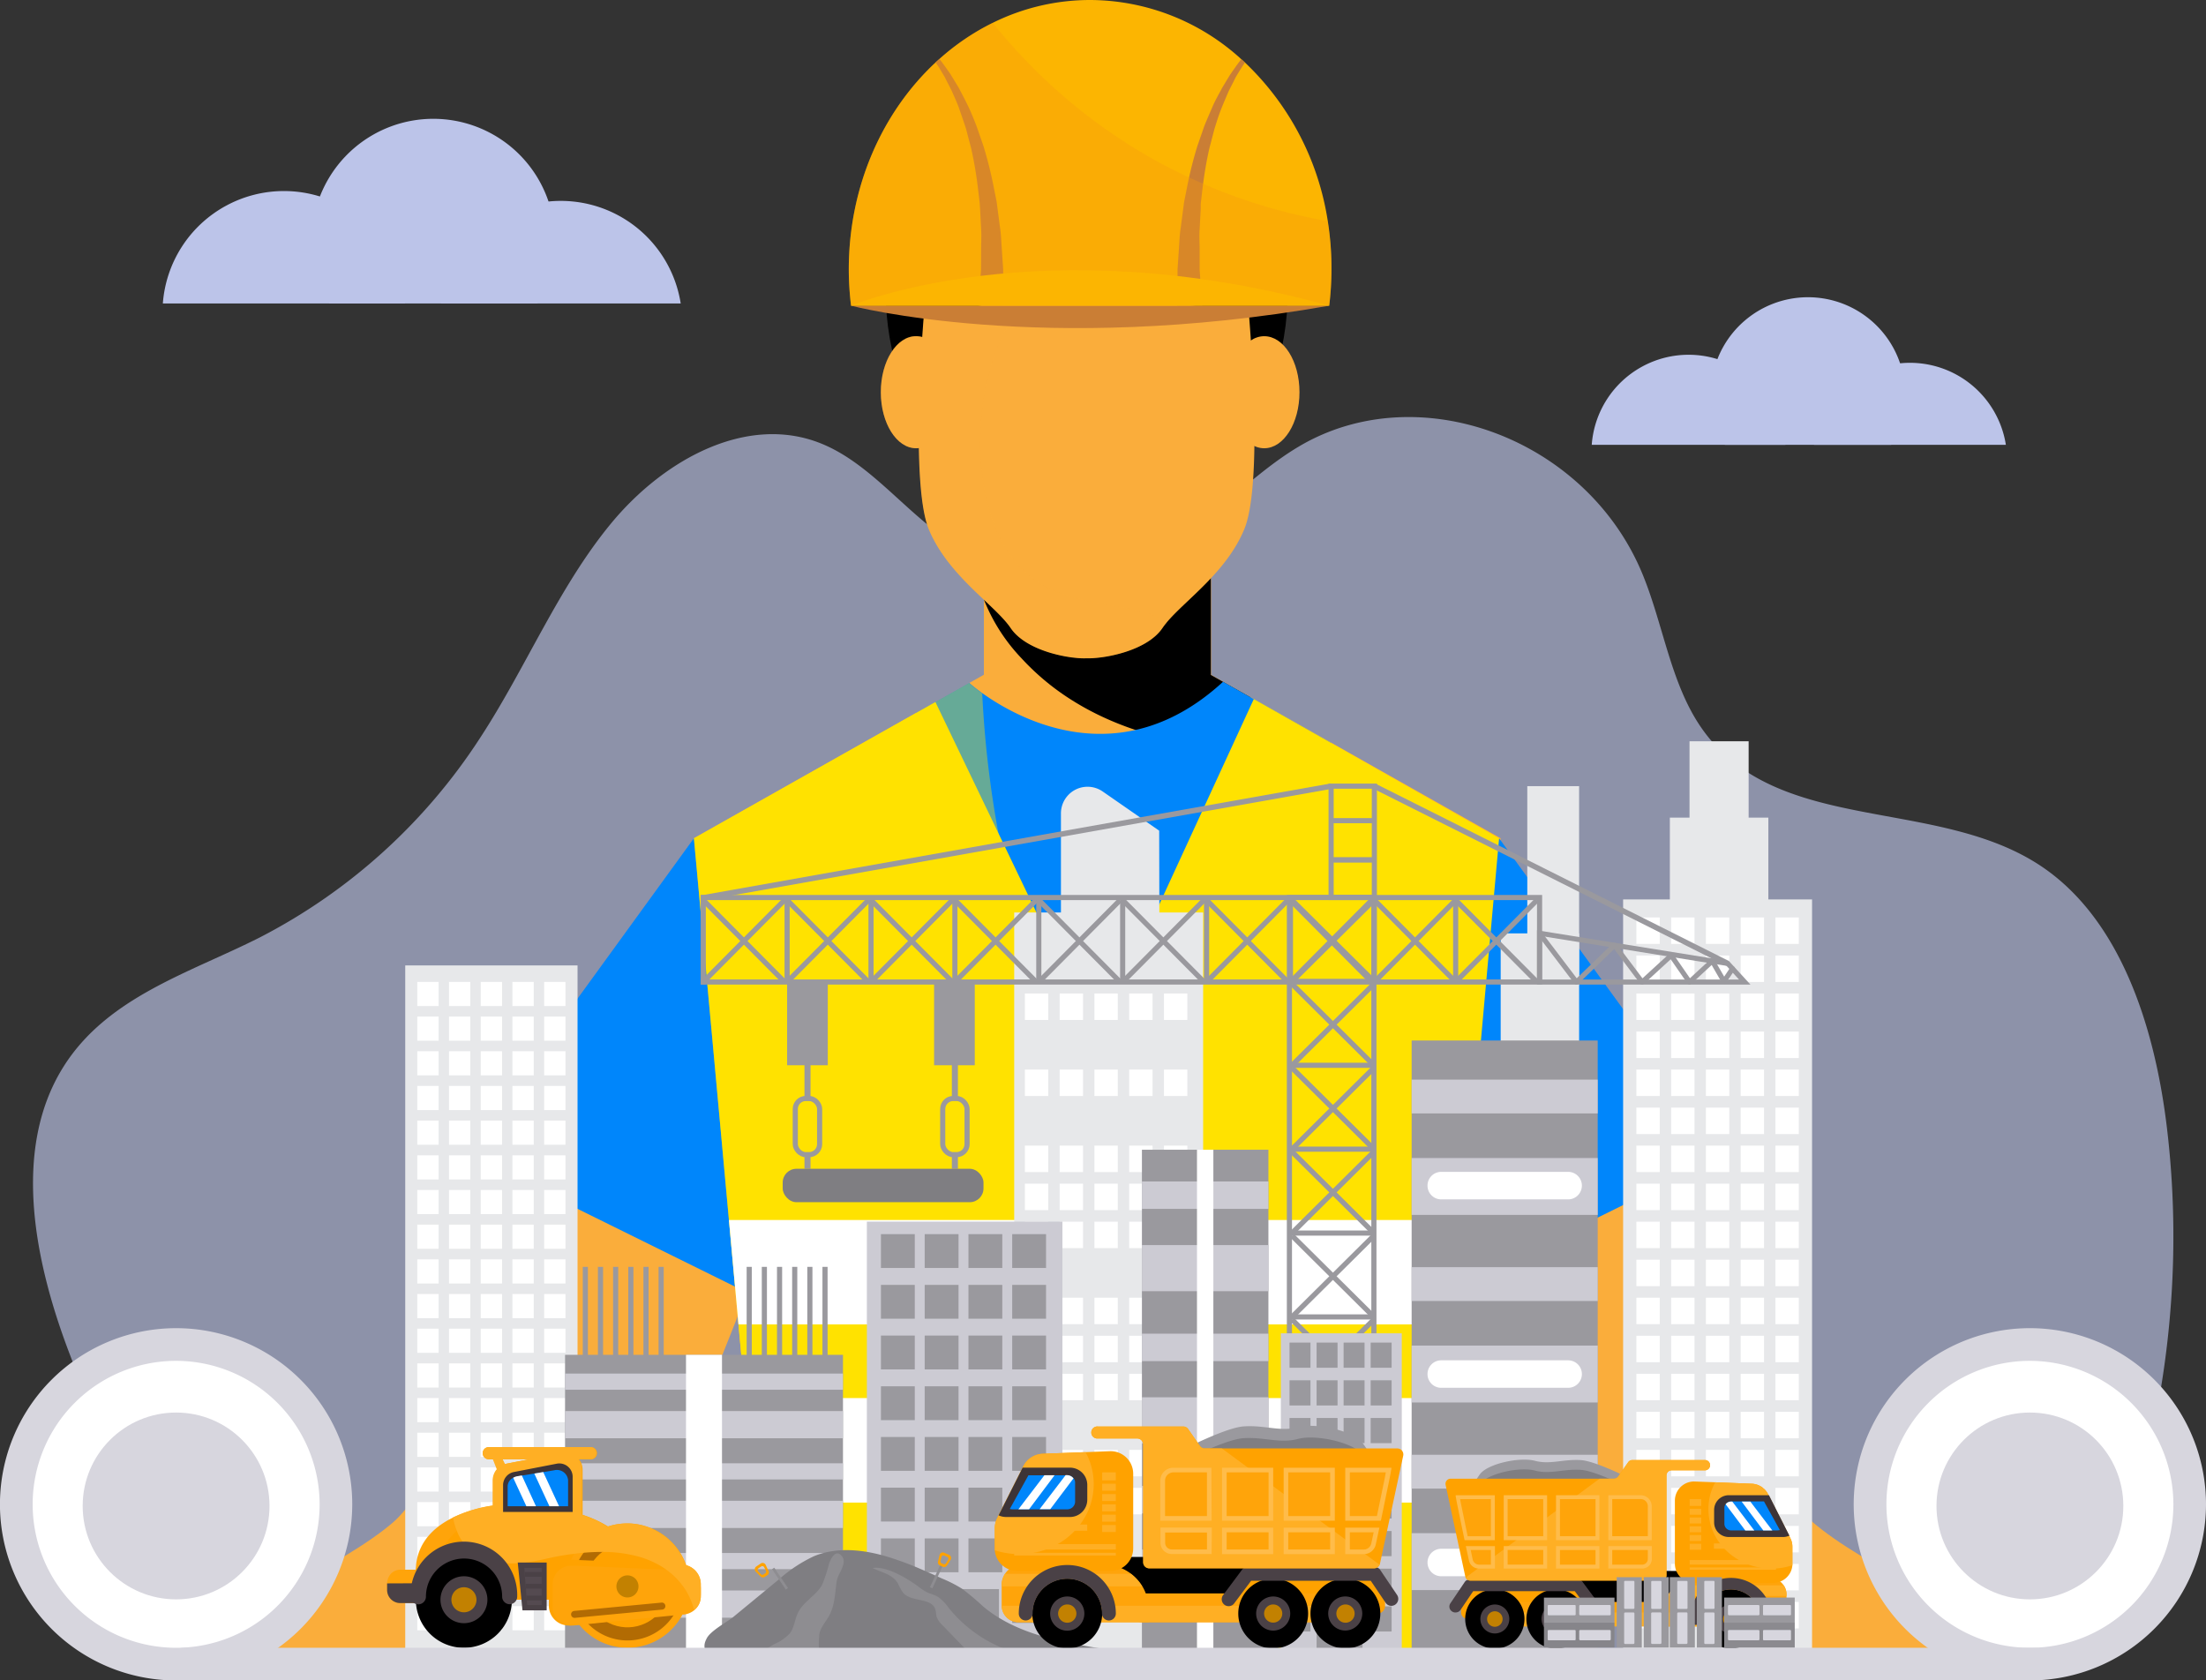 <svg xmlns="http://www.w3.org/2000/svg" viewBox="0 0 429.56 327.23"><rect x="0" y="0" width="429.56" height="327.23" fill="#333333" stroke="none"/><defs><style>.cls-1{isolation:isolate;}.cls-2{fill:#c0c8ec;opacity:0.64;}.cls-3,.cls-8{fill:#faad3b;}.cls-4{fill:#0086fb;}.cls-5{fill:#ffe200;}.cls-11,.cls-6,.cls-8{mix-blend-mode:multiply;}.cls-6{opacity:0.4;}.cls-7{fill:#fff;}.cls-8{opacity:0.28;}.cls-9{fill:#fcb501;}.cls-10{fill:#ca7e35;}.cls-11{fill:#f79c0d;opacity:0.33;}.cls-12{fill:#e7e8ea;}.cls-13{fill:#bcc4e9;}.cls-14,.cls-17,.cls-19,.cls-20{fill:none;stroke:#9a999e;}.cls-14,.cls-17,.cls-19{stroke-miterlimit:10;}.cls-14{stroke-width:1.06px;}.cls-15{fill:#9a999e;}.cls-16{fill:#cccbd3;}.cls-18{fill:#7f7e82;}.cls-19,.cls-20{stroke-width:0.98px;}.cls-20{stroke-linecap:round;stroke-linejoin:round;}.cls-21{fill:#8e8d91;}.cls-22{fill:#ffa200;}.cls-23{fill:#ffa40a;}.cls-24{fill:#ffaf24;mix-blend-mode:soft-light;}.cls-25{fill:#4a4146;}.cls-26{fill:#c28101;}.cls-27{fill:#3d3437;}.cls-28{fill:#ffbc4a;}.cls-29{fill:#86858a;}.cls-30{fill:#d7d6de;}.cls-31{fill:#8b8a8f;}.cls-32{fill:#b26b03;}.cls-33{fill:#544a50;}</style></defs><g class="cls-1"><g id="OBJECTS"><path class="cls-2" d="M80.91,409.73A256.83,256.83,0,0,1,49,350.61C42,332.52,37.42,310.44,47.5,294.24c8.55-13.74,24.61-18.37,38.35-25.33a112.46,112.46,0,0,0,42.84-38.81c8.94-13.65,15.27-29.39,25.56-41.84s26.46-21.3,40.82-15.53c9.26,3.72,15.88,12.67,24.23,18.44a40.29,40.29,0,0,0,41.53,2.47c9.91-5.29,17.64-14.57,27.33-20.32,23.22-13.76,55.95-1.63,66.87,24.8,4.13,10,5.52,21.57,11.66,30.24,14.73,20.83,45.78,13,66.19,26.83,15.1,10.24,21.77,30.67,24.19,50,4.49,35.92-2.25,73.42-18.84,104.75-8.93.18-17.86.41-26.79.41Z" transform="translate(-35.22 -86.38)"/><polygon class="cls-3" points="292.22 163.24 277.74 321 213.66 317.64 149.59 321 135.12 163.24 191.59 131.39 197.22 128.21 198.93 128.21 213.16 128.19 214.18 128.19 230.12 128.21 235.82 131.43 243.56 135.79 292.22 163.24"/><rect class="cls-3" x="191.59" y="91.9" width="44.23" height="44.23"/><path d="M279.5,232.34c-16.39-.45-27.9-4.7-35.88-9.82a47.87,47.87,0,0,1-9.47-7.93,35.31,35.31,0,0,1-7.34-11.45l27.72-14.76H271v29.43l7.73,4.36Z" transform="translate(-35.22 -86.38)"/><path class="cls-4" d="M294.49,231.11l-16.87,54.64-27.45,33.37-1.25,1.52L226.8,306.75l-20.07-47.09,6.87-34.44,3.77-2.13,6.59-3.72a31.53,31.53,0,0,0,2.55,2c6.93,4.95,26.94,16.12,46.87-2.23l6,3.39Z" transform="translate(-35.22 -86.38)"/><path class="cls-3" d="M181.16,336.94s-16,40.35-19.82,49.7-18.16,20.75-18.16,20.75H66.75c11.72-5.24,35.67-16.43,45.07-24.61,12.65-11,31.36-68.79,31.36-68.79Z" transform="translate(-35.22 -86.38)"/><path class="cls-3" d="M433.25,407.39c-11.72-5.22-35.67-16.43-45.07-24.61-12.65-11-31.36-68.79-31.36-68.79l-38,22.95s16,40.35,19.82,49.7,18.16,20.75,18.16,20.75Z" transform="translate(-35.22 -86.38)"/><polygon class="cls-4" points="135.12 163.24 90.59 224.6 143.13 250.55 153.93 176.61 135.12 163.24"/><polygon class="cls-4" points="291.91 163.24 336.44 224.6 283.9 250.55 273.1 176.61 291.91 163.24"/><polygon class="cls-5" points="291.91 163.24 285.23 237.57 283.4 257.91 282.11 272.25 280.29 292.59 278.73 309.99 277.74 321 149.59 321 146.98 292.59 145.12 272.25 143.8 257.91 141.94 237.57 135.12 163.24 182.15 136.7 182.15 136.71 194.47 162.37 213.66 202.36 244.14 136.14 244.14 136.13 291.91 163.24"/><g class="cls-6"><path class="cls-5" d="M314,396.37l-1,11H184.81L182.2,379l-1.86-20.34L179,344.29,177.16,324l-6.82-74.33,47-26.54h0l6.59-3.72a31.53,31.53,0,0,0,2.55,2,204.59,204.59,0,0,0,3.18,27.39c3.31,19.26,9.59,45.09,20.48,70.37C263.51,350.07,283.75,380.18,314,396.37Z" transform="translate(-35.22 -86.38)"/></g><polygon class="cls-7" points="285.24 237.57 283.4 257.91 143.8 257.91 141.94 237.57 285.24 237.57"/><polygon class="cls-7" points="282.11 272.25 280.29 292.6 146.98 292.6 145.12 272.25 282.11 272.25"/><ellipse cx="211.61" cy="56.3" rx="39.17" ry="46.94"/><ellipse class="cls-3" cx="178.38" cy="76.38" rx="6.86" ry="10.91"/><path class="cls-3" d="M279.48,173.24c-.09,6.72-.61,13-2,16.27-3.49,8.38-11.56,13.81-15.15,18.18a10.58,10.58,0,0,0-.76,1c-3.09,4.55-11.58,6-14.78,5.88-3.2.16-11.69-1.33-14.77-5.88s-12.15-10.15-15.92-19.18-1-41.51-1-41.51l22.11-4.2,9.56-1.82,31.68,6s.15,1.78.34,4.62C279.17,157.55,279.59,165.67,279.48,173.24Z" transform="translate(-35.22 -86.38)"/><ellipse class="cls-3" cx="246.18" cy="76.38" rx="6.86" ry="10.91"/><path class="cls-8" d="M236,198.82c-15.53-12.4-11-48.55,1.28-55L215.16,148s-.13,1.54-.3,4a4.47,4.47,0,0,0-1.26-.19c-3.79,0-6.87,4.89-6.87,10.91s3.08,10.92,6.87,10.92a3.81,3.81,0,0,0,.59-.05c.11,6.58.62,12.69,1.95,15.88,3.77,9,12.83,14.63,15.92,19.18s11.57,6,14.77,5.88c3.2.16,11.69-1.33,14.78-5.88a10.58,10.58,0,0,1,.76-1C257.93,203.72,243.68,205,236,198.82Z" transform="translate(-35.22 -86.38)"/><path class="cls-9" d="M294.49,138.84a58.86,58.86,0,0,1-.44,7.07H200.94a58.86,58.86,0,0,1-.44-7.07c0-16.18,6.56-30.65,16.87-40.27l.75-.68a46.26,46.26,0,0,1,10.42-7.07,42.67,42.67,0,0,1,19-4.44,43.81,43.81,0,0,1,29.37,11.51c.26.22.51.45.75.68a53.84,53.84,0,0,1,16.11,30.86A58.2,58.2,0,0,1,294.49,138.84Z" transform="translate(-35.22 -86.38)"/><path class="cls-10" d="M277.62,98.58c-.45.67-.88,1.35-1.28,2l-.51.85-.44.9-.9,1.76c-.52,1.22-1.05,2.43-1.53,3.66s-.87,2.49-1.26,3.75l-1,3.81a76.58,76.58,0,0,0-1.32,7.78l-.23,2-.12,1,0,1-.21,3.93c-.11,1.31,0,2.63,0,3.94l0,3.94c.16,2.35.32,4.7.51,7h-4.82c0-2.34,0-4.69,0-7l.27-4.08c.1-1.35.13-2.71.35-4.06l.53-4.05.13-1,.2-1,.4-2a77.16,77.16,0,0,1,2-7.93l1.34-3.86c.5-1.27,1.07-2.52,1.6-3.77s1.23-2.44,1.86-3.64l1.06-1.76.53-.87.59-.84c.5-.72,1-1.43,1.56-2.12C277.13,98.12,277.38,98.34,277.62,98.58Z" transform="translate(-35.22 -86.38)"/><path class="cls-10" d="M226.27,134.93c0-1.31.08-2.63,0-3.94l-.21-3.93-.06-1-.11-1-.24-2a76.58,76.58,0,0,0-1.32-7.78l-1-3.81c-.4-1.26-.85-2.5-1.27-3.75s-1-2.44-1.52-3.66l-.9-1.76-.45-.9-.51-.85c-.4-.7-.82-1.38-1.28-2l.75-.69c.55.69,1.06,1.4,1.56,2.12l.59.84.53.87,1.07,1.76c.63,1.2,1.27,2.41,1.86,3.64s1.09,2.5,1.59,3.77l1.34,3.86a77.21,77.21,0,0,1,2,7.93l.4,2,.2,1,.13,1,.53,4.05c.21,1.35.24,2.71.34,4.06l.27,4.08c0,2.34,0,4.69,0,7h-4.83c.19-2.34.35-4.69.52-7Z" transform="translate(-35.22 -86.38)"/><path class="cls-10" d="M200.94,145.91s37.31,9.81,93.11,0Z" transform="translate(-35.22 -86.38)"/><path class="cls-11" d="M294.49,138.84a58.86,58.86,0,0,1-.44,7.07H200.94a58.86,58.86,0,0,1-.44-7.07c0-16.18,6.56-30.65,16.87-40.27l.75-.68a46.26,46.26,0,0,1,10.42-7.07,107.53,107.53,0,0,0,29.76,25.71,107.83,107.83,0,0,0,35.43,12.9A58.2,58.2,0,0,1,294.49,138.84Z" transform="translate(-35.22 -86.38)"/><path class="cls-9" d="M294.05,145.91H200.94S237.81,130.36,294.05,145.91Z" transform="translate(-35.22 -86.38)"/><rect class="cls-12" x="316.06" y="175.15" width="36.79" height="146.08"/><rect class="cls-12" x="325.16" y="159.22" width="19.18" height="29.43"/><rect class="cls-12" x="328.99" y="144.35" width="11.51" height="23.11"/><rect class="cls-7" x="318.64" y="178.66" width="4.55" height="5.15"/><rect class="cls-7" x="325.41" y="178.66" width="4.55" height="5.15"/><rect class="cls-7" x="332.18" y="178.66" width="4.55" height="5.15"/><rect class="cls-7" x="338.95" y="178.66" width="4.55" height="5.15"/><rect class="cls-7" x="345.72" y="178.66" width="4.55" height="5.15"/><rect class="cls-7" x="318.64" y="186.07" width="4.55" height="5.15"/><rect class="cls-7" x="325.41" y="186.07" width="4.55" height="5.15"/><rect class="cls-7" x="332.18" y="186.07" width="4.55" height="5.15"/><rect class="cls-7" x="338.95" y="186.07" width="4.55" height="5.15"/><rect class="cls-7" x="345.72" y="186.07" width="4.55" height="5.15"/><rect class="cls-7" x="318.64" y="193.47" width="4.55" height="5.15"/><rect class="cls-7" x="325.41" y="193.47" width="4.55" height="5.15"/><rect class="cls-7" x="332.18" y="193.47" width="4.55" height="5.15"/><rect class="cls-7" x="338.95" y="193.47" width="4.55" height="5.15"/><rect class="cls-7" x="345.72" y="193.47" width="4.55" height="5.15"/><rect class="cls-7" x="318.64" y="200.88" width="4.55" height="5.15"/><rect class="cls-7" x="325.41" y="200.88" width="4.55" height="5.15"/><rect class="cls-7" x="332.18" y="200.88" width="4.55" height="5.15"/><rect class="cls-7" x="338.95" y="200.88" width="4.55" height="5.15"/><rect class="cls-7" x="345.72" y="200.88" width="4.55" height="5.15"/><rect class="cls-7" x="318.64" y="208.28" width="4.55" height="5.15"/><rect class="cls-7" x="325.41" y="208.28" width="4.55" height="5.15"/><rect class="cls-7" x="332.18" y="208.28" width="4.55" height="5.15"/><rect class="cls-7" x="338.95" y="208.28" width="4.55" height="5.15"/><rect class="cls-7" x="345.72" y="208.28" width="4.55" height="5.15"/><rect class="cls-7" x="318.64" y="215.69" width="4.55" height="5.15"/><rect class="cls-7" x="325.41" y="215.69" width="4.55" height="5.15"/><rect class="cls-7" x="332.18" y="215.69" width="4.55" height="5.15"/><rect class="cls-7" x="338.95" y="215.69" width="4.55" height="5.15"/><rect class="cls-7" x="345.72" y="215.69" width="4.55" height="5.15"/><rect class="cls-7" x="318.64" y="223.09" width="4.55" height="5.15"/><rect class="cls-7" x="325.41" y="223.09" width="4.55" height="5.15"/><rect class="cls-7" x="332.18" y="223.09" width="4.55" height="5.15"/><rect class="cls-7" x="338.95" y="223.09" width="4.55" height="5.15"/><rect class="cls-7" x="345.72" y="223.09" width="4.55" height="5.15"/><rect class="cls-7" x="318.64" y="230.5" width="4.55" height="5.15"/><rect class="cls-7" x="325.41" y="230.5" width="4.55" height="5.15"/><rect class="cls-7" x="332.18" y="230.5" width="4.55" height="5.15"/><rect class="cls-7" x="338.95" y="230.5" width="4.55" height="5.15"/><rect class="cls-7" x="345.72" y="230.5" width="4.55" height="5.15"/><rect class="cls-7" x="318.64" y="237.9" width="4.55" height="5.15"/><rect class="cls-7" x="325.41" y="237.9" width="4.55" height="5.15"/><rect class="cls-7" x="332.18" y="237.9" width="4.55" height="5.15"/><rect class="cls-7" x="338.95" y="237.9" width="4.55" height="5.15"/><rect class="cls-7" x="345.72" y="237.9" width="4.55" height="5.15"/><rect class="cls-7" x="318.64" y="245.31" width="4.55" height="5.15"/><rect class="cls-7" x="325.41" y="245.31" width="4.55" height="5.15"/><rect class="cls-7" x="332.18" y="245.31" width="4.55" height="5.15"/><rect class="cls-7" x="338.95" y="245.31" width="4.55" height="5.15"/><rect class="cls-7" x="345.72" y="245.31" width="4.55" height="5.15"/><rect class="cls-7" x="318.64" y="252.71" width="4.55" height="5.15"/><rect class="cls-7" x="325.41" y="252.71" width="4.55" height="5.15"/><rect class="cls-7" x="332.18" y="252.71" width="4.55" height="5.15"/><rect class="cls-7" x="338.95" y="252.71" width="4.55" height="5.15"/><rect class="cls-7" x="345.72" y="252.71" width="4.55" height="5.15"/><rect class="cls-7" x="318.64" y="260.12" width="4.55" height="5.15"/><rect class="cls-7" x="325.41" y="260.12" width="4.55" height="5.15"/><rect class="cls-7" x="332.18" y="260.12" width="4.55" height="5.15"/><rect class="cls-7" x="338.95" y="260.12" width="4.55" height="5.15"/><rect class="cls-7" x="345.72" y="260.12" width="4.55" height="5.15"/><rect class="cls-7" x="318.64" y="267.52" width="4.55" height="5.15"/><rect class="cls-7" x="325.41" y="267.52" width="4.55" height="5.15"/><rect class="cls-7" x="332.18" y="267.52" width="4.55" height="5.15"/><rect class="cls-7" x="338.95" y="267.52" width="4.55" height="5.15"/><rect class="cls-7" x="345.72" y="267.52" width="4.55" height="5.15"/><rect class="cls-7" x="318.64" y="274.93" width="4.55" height="5.15"/><rect class="cls-7" x="325.41" y="274.93" width="4.55" height="5.15"/><rect class="cls-7" x="332.18" y="274.93" width="4.55" height="5.15"/><rect class="cls-7" x="338.95" y="274.93" width="4.55" height="5.15"/><rect class="cls-7" x="345.72" y="274.93" width="4.55" height="5.15"/><rect class="cls-7" x="318.64" y="282.34" width="4.55" height="5.15"/><rect class="cls-7" x="325.41" y="282.34" width="4.55" height="5.15"/><rect class="cls-7" x="332.18" y="282.34" width="4.55" height="5.15"/><rect class="cls-7" x="338.95" y="282.34" width="4.55" height="5.15"/><rect class="cls-7" x="345.72" y="282.34" width="4.55" height="5.15"/><rect class="cls-7" x="318.64" y="289.74" width="4.55" height="5.15"/><rect class="cls-7" x="325.41" y="289.74" width="4.55" height="5.15"/><rect class="cls-7" x="332.18" y="289.74" width="4.55" height="5.15"/><rect class="cls-7" x="338.95" y="289.74" width="4.55" height="5.15"/><rect class="cls-7" x="345.72" y="289.74" width="4.55" height="5.15"/><rect class="cls-7" x="318.64" y="297.15" width="4.55" height="5.15"/><rect class="cls-7" x="325.41" y="297.15" width="4.55" height="5.15"/><rect class="cls-7" x="332.18" y="297.15" width="4.55" height="5.15"/><rect class="cls-7" x="338.95" y="297.15" width="4.55" height="5.15"/><rect class="cls-7" x="345.72" y="297.15" width="4.55" height="5.15"/><rect class="cls-7" x="318.64" y="304.55" width="4.55" height="5.15"/><rect class="cls-7" x="325.41" y="304.55" width="4.55" height="5.15"/><rect class="cls-7" x="332.18" y="304.55" width="4.55" height="5.15"/><rect class="cls-7" x="338.95" y="304.55" width="4.55" height="5.15"/><rect class="cls-7" x="345.72" y="304.55" width="4.55" height="5.15"/><rect class="cls-7" x="318.64" y="311.96" width="4.55" height="5.15"/><rect class="cls-7" x="325.41" y="311.96" width="4.55" height="5.15"/><rect class="cls-7" x="332.18" y="311.96" width="4.55" height="5.15"/><rect class="cls-7" x="338.95" y="311.96" width="4.55" height="5.15"/><rect class="cls-7" x="345.72" y="311.96" width="4.55" height="5.15"/><rect class="cls-12" x="78.91" y="188" width="33.55" height="133.22"/><rect class="cls-7" x="81.26" y="191.21" width="4.15" height="4.7"/><rect class="cls-7" x="87.43" y="191.21" width="4.15" height="4.7"/><rect class="cls-7" x="93.61" y="191.21" width="4.15" height="4.7"/><rect class="cls-7" x="99.78" y="191.21" width="4.15" height="4.7"/><rect class="cls-7" x="105.96" y="191.21" width="4.15" height="4.7"/><rect class="cls-7" x="81.26" y="197.96" width="4.15" height="4.7"/><rect class="cls-7" x="87.43" y="197.96" width="4.15" height="4.7"/><rect class="cls-7" x="93.61" y="197.96" width="4.15" height="4.7"/><rect class="cls-7" x="99.78" y="197.96" width="4.15" height="4.7"/><rect class="cls-7" x="105.96" y="197.96" width="4.15" height="4.7"/><rect class="cls-7" x="81.26" y="204.71" width="4.15" height="4.7"/><rect class="cls-7" x="87.43" y="204.71" width="4.15" height="4.7"/><rect class="cls-7" x="93.61" y="204.71" width="4.15" height="4.7"/><rect class="cls-7" x="99.78" y="204.71" width="4.15" height="4.7"/><rect class="cls-7" x="105.96" y="204.71" width="4.15" height="4.7"/><rect class="cls-7" x="81.26" y="211.47" width="4.15" height="4.7"/><rect class="cls-7" x="87.43" y="211.47" width="4.15" height="4.7"/><rect class="cls-7" x="93.61" y="211.47" width="4.15" height="4.7"/><rect class="cls-7" x="99.78" y="211.47" width="4.15" height="4.7"/><rect class="cls-7" x="105.96" y="211.47" width="4.15" height="4.7"/><rect class="cls-7" x="81.26" y="218.22" width="4.15" height="4.7"/><rect class="cls-7" x="87.43" y="218.22" width="4.15" height="4.7"/><rect class="cls-7" x="93.61" y="218.22" width="4.15" height="4.7"/><rect class="cls-7" x="99.78" y="218.22" width="4.15" height="4.7"/><rect class="cls-7" x="105.96" y="218.22" width="4.15" height="4.7"/><rect class="cls-7" x="81.26" y="224.98" width="4.15" height="4.7"/><rect class="cls-7" x="87.43" y="224.98" width="4.15" height="4.7"/><rect class="cls-7" x="93.61" y="224.98" width="4.15" height="4.7"/><rect class="cls-7" x="99.78" y="224.98" width="4.15" height="4.7"/><rect class="cls-7" x="105.96" y="224.98" width="4.15" height="4.7"/><rect class="cls-7" x="81.26" y="231.73" width="4.15" height="4.7"/><rect class="cls-7" x="87.43" y="231.73" width="4.15" height="4.7"/><rect class="cls-7" x="93.61" y="231.73" width="4.15" height="4.7"/><rect class="cls-7" x="99.78" y="231.73" width="4.15" height="4.7"/><rect class="cls-7" x="105.96" y="231.73" width="4.15" height="4.7"/><rect class="cls-7" x="81.26" y="238.48" width="4.15" height="4.7"/><rect class="cls-7" x="87.43" y="238.48" width="4.15" height="4.7"/><rect class="cls-7" x="93.61" y="238.48" width="4.15" height="4.7"/><rect class="cls-7" x="99.78" y="238.48" width="4.15" height="4.7"/><rect class="cls-7" x="105.96" y="238.48" width="4.15" height="4.7"/><rect class="cls-7" x="81.26" y="245.24" width="4.15" height="4.7"/><rect class="cls-7" x="87.43" y="245.24" width="4.15" height="4.7"/><rect class="cls-7" x="93.61" y="245.24" width="4.15" height="4.7"/><rect class="cls-7" x="99.78" y="245.24" width="4.15" height="4.7"/><rect class="cls-7" x="105.96" y="245.24" width="4.15" height="4.7"/><rect class="cls-7" x="81.26" y="251.99" width="4.15" height="4.7"/><rect class="cls-7" x="87.43" y="251.99" width="4.15" height="4.7"/><rect class="cls-7" x="93.61" y="251.99" width="4.15" height="4.7"/><rect class="cls-7" x="99.78" y="251.99" width="4.15" height="4.7"/><rect class="cls-7" x="105.96" y="251.99" width="4.15" height="4.7"/><rect class="cls-7" x="81.26" y="258.74" width="4.15" height="4.7"/><rect class="cls-7" x="87.43" y="258.74" width="4.15" height="4.7"/><rect class="cls-7" x="93.61" y="258.74" width="4.15" height="4.7"/><rect class="cls-7" x="99.78" y="258.74" width="4.15" height="4.7"/><rect class="cls-7" x="105.96" y="258.74" width="4.15" height="4.7"/><rect class="cls-7" x="81.26" y="265.5" width="4.15" height="4.7"/><rect class="cls-7" x="87.43" y="265.5" width="4.15" height="4.7"/><rect class="cls-7" x="93.61" y="265.5" width="4.15" height="4.7"/><rect class="cls-7" x="99.78" y="265.5" width="4.15" height="4.7"/><rect class="cls-7" x="105.96" y="265.5" width="4.15" height="4.7"/><rect class="cls-7" x="81.26" y="272.25" width="4.15" height="4.7"/><rect class="cls-7" x="87.43" y="272.25" width="4.15" height="4.7"/><rect class="cls-7" x="93.61" y="272.25" width="4.15" height="4.7"/><rect class="cls-7" x="99.78" y="272.25" width="4.15" height="4.7"/><rect class="cls-7" x="105.96" y="272.25" width="4.15" height="4.7"/><rect class="cls-7" x="81.26" y="279" width="4.15" height="4.7"/><rect class="cls-7" x="87.43" y="279" width="4.15" height="4.7"/><rect class="cls-7" x="93.61" y="279" width="4.15" height="4.7"/><rect class="cls-7" x="99.78" y="279" width="4.15" height="4.7"/><rect class="cls-7" x="105.96" y="279" width="4.15" height="4.7"/><rect class="cls-7" x="81.26" y="285.76" width="4.15" height="4.7"/><rect class="cls-7" x="87.43" y="285.76" width="4.15" height="4.7"/><rect class="cls-7" x="93.61" y="285.76" width="4.15" height="4.7"/><rect class="cls-7" x="99.78" y="285.76" width="4.15" height="4.7"/><rect class="cls-7" x="105.96" y="285.76" width="4.15" height="4.7"/><rect class="cls-7" x="81.26" y="292.51" width="4.15" height="4.7"/><rect class="cls-7" x="87.43" y="292.51" width="4.15" height="4.7"/><rect class="cls-7" x="93.61" y="292.51" width="4.15" height="4.7"/><rect class="cls-7" x="99.78" y="292.51" width="4.15" height="4.7"/><rect class="cls-7" x="105.96" y="292.51" width="4.15" height="4.7"/><rect class="cls-7" x="81.26" y="299.27" width="4.15" height="4.7"/><rect class="cls-7" x="87.43" y="299.27" width="4.15" height="4.7"/><rect class="cls-7" x="93.61" y="299.27" width="4.15" height="4.7"/><rect class="cls-7" x="99.78" y="299.27" width="4.15" height="4.7"/><rect class="cls-7" x="105.96" y="299.27" width="4.15" height="4.7"/><rect class="cls-7" x="81.26" y="306.02" width="4.15" height="4.7"/><rect class="cls-7" x="87.43" y="306.02" width="4.15" height="4.7"/><rect class="cls-7" x="93.61" y="306.02" width="4.15" height="4.7"/><rect class="cls-7" x="99.78" y="306.02" width="4.15" height="4.7"/><rect class="cls-7" x="105.96" y="306.02" width="4.15" height="4.7"/><rect class="cls-7" x="81.26" y="312.77" width="4.15" height="4.7"/><rect class="cls-7" x="87.43" y="312.77" width="4.15" height="4.7"/><rect class="cls-7" x="93.61" y="312.77" width="4.15" height="4.7"/><rect class="cls-7" x="99.78" y="312.77" width="4.15" height="4.7"/><rect class="cls-7" x="105.96" y="312.77" width="4.15" height="4.7"/><path class="cls-13" d="M114.1,145.48a23.65,23.65,0,0,0-47.17,0Z" transform="translate(-35.22 -86.38)"/><path class="cls-13" d="M139.84,145.48a23.68,23.68,0,1,0-40.49,0Z" transform="translate(-35.22 -86.38)"/><path class="cls-13" d="M167.77,145.48a23.64,23.64,0,0,0-46.71,0Z" transform="translate(-35.22 -86.38)"/><path class="cls-13" d="M382.89,173a18.91,18.91,0,0,0-37.72,0Z" transform="translate(-35.22 -86.38)"/><path class="cls-13" d="M403.47,173a18.93,18.93,0,1,0-32.38,0Z" transform="translate(-35.22 -86.38)"/><path class="cls-13" d="M425.81,173a18.91,18.91,0,0,0-37.36,0Z" transform="translate(-35.22 -86.38)"/><path class="cls-14" d="M294.42,239.48" transform="translate(-35.22 -86.38)"/><rect class="cls-12" x="197.49" y="177.69" width="36.79" height="146.08"/><path class="cls-12" d="M261,277.57H241.81V244.78a5.18,5.18,0,0,1,8.13-4.27l11,7.63Z" transform="translate(-35.22 -86.38)"/><rect class="cls-7" x="199.57" y="193.47" width="4.55" height="5.15"/><rect class="cls-7" x="206.34" y="193.47" width="4.55" height="5.15"/><rect class="cls-7" x="213.11" y="193.47" width="4.55" height="5.15"/><rect class="cls-7" x="219.88" y="193.47" width="4.55" height="5.15"/><rect class="cls-7" x="226.65" y="193.47" width="4.55" height="5.15"/><rect class="cls-7" x="199.57" y="208.28" width="4.55" height="5.15"/><rect class="cls-7" x="206.34" y="208.28" width="4.55" height="5.15"/><rect class="cls-7" x="213.11" y="208.28" width="4.55" height="5.15"/><rect class="cls-7" x="219.88" y="208.28" width="4.55" height="5.15"/><rect class="cls-7" x="226.65" y="208.28" width="4.55" height="5.15"/><rect class="cls-7" x="199.57" y="223.09" width="4.55" height="5.15"/><rect class="cls-7" x="206.34" y="223.09" width="4.55" height="5.15"/><rect class="cls-7" x="213.11" y="223.09" width="4.55" height="5.15"/><rect class="cls-7" x="219.88" y="223.09" width="4.55" height="5.15"/><rect class="cls-7" x="226.65" y="223.09" width="4.55" height="5.15"/><rect class="cls-7" x="199.57" y="230.5" width="4.55" height="5.15"/><rect class="cls-7" x="206.34" y="230.5" width="4.55" height="5.15"/><rect class="cls-7" x="213.11" y="230.5" width="4.55" height="5.15"/><rect class="cls-7" x="219.88" y="230.5" width="4.55" height="5.15"/><rect class="cls-7" x="226.65" y="230.5" width="4.55" height="5.15"/><rect class="cls-7" x="199.57" y="237.9" width="4.55" height="5.15"/><rect class="cls-7" x="206.34" y="237.9" width="4.55" height="5.15"/><rect class="cls-7" x="213.11" y="237.9" width="4.55" height="5.15"/><rect class="cls-7" x="219.88" y="237.9" width="4.55" height="5.15"/><rect class="cls-7" x="226.65" y="237.9" width="4.55" height="5.15"/><rect class="cls-7" x="199.57" y="252.71" width="4.55" height="5.15"/><rect class="cls-7" x="206.34" y="252.71" width="4.55" height="5.15"/><rect class="cls-7" x="213.11" y="252.71" width="4.55" height="5.15"/><rect class="cls-7" x="219.88" y="252.71" width="4.55" height="5.15"/><rect class="cls-7" x="226.65" y="252.71" width="4.55" height="5.15"/><rect class="cls-7" x="199.57" y="260.12" width="4.55" height="5.15"/><rect class="cls-7" x="206.34" y="260.12" width="4.55" height="5.15"/><rect class="cls-7" x="213.11" y="260.12" width="4.55" height="5.15"/><rect class="cls-7" x="219.88" y="260.12" width="4.55" height="5.15"/><rect class="cls-7" x="226.65" y="260.12" width="4.55" height="5.15"/><rect class="cls-7" x="199.57" y="267.52" width="4.55" height="5.15"/><rect class="cls-7" x="206.34" y="267.52" width="4.55" height="5.15"/><rect class="cls-7" x="213.11" y="267.52" width="4.55" height="5.15"/><rect class="cls-7" x="219.88" y="267.52" width="4.55" height="5.15"/><rect class="cls-7" x="226.65" y="267.52" width="4.55" height="5.15"/><rect class="cls-7" x="199.57" y="282.34" width="4.55" height="5.15"/><rect class="cls-7" x="206.34" y="282.34" width="4.55" height="5.15"/><rect class="cls-7" x="213.11" y="282.34" width="4.55" height="5.15"/><rect class="cls-7" x="219.88" y="282.34" width="4.55" height="5.15"/><rect class="cls-7" x="226.65" y="282.34" width="4.55" height="5.15"/><rect class="cls-7" x="199.57" y="289.74" width="4.55" height="5.15"/><rect class="cls-7" x="206.34" y="289.74" width="4.55" height="5.15"/><rect class="cls-7" x="213.11" y="289.74" width="4.55" height="5.15"/><rect class="cls-7" x="219.88" y="289.74" width="4.55" height="5.15"/><rect class="cls-7" x="226.65" y="289.74" width="4.55" height="5.15"/><rect class="cls-15" x="222.36" y="223.89" width="24.63" height="98.62"/><rect class="cls-16" x="222.36" y="230.07" width="24.63" height="5.34"/><rect class="cls-16" x="222.36" y="242.46" width="24.63" height="8.98"/><rect class="cls-16" x="222.36" y="259.71" width="24.63" height="5.35"/><rect class="cls-16" x="222.36" y="272.1" width="24.63" height="8.99"/><rect class="cls-16" x="222.36" y="289.36" width="24.63" height="5.35"/><rect class="cls-16" x="222.36" y="301.75" width="24.63" height="8.99"/><rect class="cls-7" x="233.08" y="223.89" width="3.19" height="98.62"/><rect class="cls-16" x="168.8" y="237.89" width="38.08" height="84.62"/><rect class="cls-15" x="171.54" y="240.33" width="6.59" height="6.59"/><rect class="cls-15" x="180.06" y="240.33" width="6.59" height="6.59"/><rect class="cls-15" x="188.58" y="240.33" width="6.59" height="6.59"/><rect class="cls-15" x="197.1" y="240.33" width="6.59" height="6.59"/><rect class="cls-15" x="171.54" y="250.21" width="6.59" height="6.59"/><rect class="cls-15" x="180.06" y="250.21" width="6.59" height="6.59"/><rect class="cls-15" x="188.58" y="250.21" width="6.59" height="6.59"/><rect class="cls-15" x="197.1" y="250.21" width="6.59" height="6.59"/><rect class="cls-15" x="171.54" y="260.08" width="6.59" height="6.59"/><rect class="cls-15" x="180.06" y="260.08" width="6.59" height="6.59"/><rect class="cls-15" x="188.58" y="260.08" width="6.59" height="6.59"/><rect class="cls-15" x="197.1" y="260.08" width="6.59" height="6.59"/><rect class="cls-15" x="171.54" y="269.96" width="6.59" height="6.59"/><rect class="cls-15" x="180.06" y="269.96" width="6.59" height="6.59"/><rect class="cls-15" x="188.58" y="269.96" width="6.59" height="6.59"/><rect class="cls-15" x="197.1" y="269.96" width="6.59" height="6.59"/><rect class="cls-15" x="171.54" y="279.83" width="6.59" height="6.59"/><rect class="cls-15" x="180.06" y="279.83" width="6.59" height="6.59"/><rect class="cls-15" x="188.58" y="279.83" width="6.59" height="6.59"/><rect class="cls-15" x="197.1" y="279.83" width="6.59" height="6.59"/><rect class="cls-15" x="171.54" y="289.7" width="6.59" height="6.59"/><rect class="cls-15" x="180.06" y="289.7" width="6.59" height="6.59"/><rect class="cls-15" x="188.58" y="289.7" width="6.59" height="6.59"/><rect class="cls-15" x="197.1" y="289.7" width="6.59" height="6.59"/><rect class="cls-15" x="171.54" y="299.58" width="6.59" height="6.59"/><rect class="cls-15" x="180.06" y="299.58" width="6.59" height="6.59"/><rect class="cls-15" x="188.58" y="299.58" width="6.59" height="6.59"/><rect class="cls-15" x="197.1" y="299.58" width="6.59" height="6.59"/><rect class="cls-15" x="171.54" y="309.45" width="6.59" height="6.59"/><rect class="cls-15" x="180.06" y="309.45" width="14.46" height="13.05"/><rect class="cls-15" x="197.1" y="309.45" width="6.59" height="6.59"/><rect class="cls-12" x="292.22" y="181.76" width="15.27" height="46.98"/><rect class="cls-12" x="297.4" y="153.09" width="10.09" height="38.74"/><rect class="cls-15" x="274.88" y="202.62" width="36.23" height="121.51"/><rect class="cls-16" x="274.88" y="210.24" width="36.23" height="6.58"/><rect class="cls-16" x="274.88" y="225.51" width="36.23" height="11.07"/><rect class="cls-16" x="274.88" y="246.76" width="36.23" height="6.59"/><rect class="cls-16" x="274.88" y="262.03" width="36.23" height="11.08"/><rect class="cls-16" x="274.88" y="283.29" width="36.23" height="6.59"/><rect class="cls-16" x="274.88" y="298.56" width="36.23" height="11.08"/><path class="cls-7" d="M340.57,356.63H315.86a2.66,2.66,0,0,1-2.67-2.67h0a2.67,2.67,0,0,1,2.67-2.68h24.71a2.68,2.68,0,0,1,2.68,2.68h0A2.67,2.67,0,0,1,340.57,356.63Z" transform="translate(-35.22 -86.38)"/><path class="cls-7" d="M340.57,319.94H315.86a2.67,2.67,0,0,1-2.67-2.68h0a2.67,2.67,0,0,1,2.67-2.68h24.71a2.68,2.68,0,0,1,2.68,2.68h0A2.68,2.68,0,0,1,340.57,319.94Z" transform="translate(-35.22 -86.38)"/><path class="cls-7" d="M340.57,393.33H315.86a2.67,2.67,0,0,1-2.67-2.68h0a2.67,2.67,0,0,1,2.67-2.67h24.71a2.68,2.68,0,0,1,2.68,2.67h0A2.68,2.68,0,0,1,340.57,393.33Z" transform="translate(-35.22 -86.38)"/><polygon class="cls-15" points="251.58 322.25 251.58 175.18 267.03 175.18 267.03 322.25 268.03 322.25 268.03 174.28 250.58 174.28 250.58 322.25 251.58 322.25"/><rect class="cls-15" x="251.08" y="190.61" width="16.45" height="1"/><line class="cls-17" x1="251.58" y1="175.28" x2="267.53" y2="191.11"/><line class="cls-17" x1="267.53" y1="175.28" x2="251.58" y2="191.11"/><rect class="cls-15" x="251.08" y="206.95" width="16.45" height="1"/><line class="cls-17" x1="251.58" y1="191.61" x2="267.53" y2="207.45"/><line class="cls-17" x1="267.53" y1="191.61" x2="251.58" y2="207.45"/><rect class="cls-15" x="251.08" y="223.28" width="16.45" height="1"/><line class="cls-17" x1="251.58" y1="207.95" x2="267.53" y2="223.78"/><line class="cls-17" x1="267.53" y1="207.95" x2="251.58" y2="223.78"/><rect class="cls-15" x="251.08" y="239.62" width="16.45" height="1"/><line class="cls-17" x1="251.58" y1="224.28" x2="267.53" y2="240.12"/><line class="cls-17" x1="267.53" y1="224.28" x2="251.58" y2="240.12"/><rect class="cls-15" x="251.08" y="255.95" width="16.45" height="1"/><line class="cls-17" x1="251.58" y1="240.62" x2="267.53" y2="256.45"/><line class="cls-17" x1="267.53" y1="240.62" x2="251.58" y2="256.45"/><rect class="cls-15" x="251.08" y="272.29" width="16.45" height="1"/><line class="cls-17" x1="251.58" y1="256.95" x2="267.53" y2="272.79"/><line class="cls-17" x1="267.53" y1="256.95" x2="251.58" y2="272.79"/><rect class="cls-15" x="251.08" y="288.62" width="16.45" height="1"/><line class="cls-17" x1="251.58" y1="273.29" x2="267.53" y2="289.12"/><line class="cls-17" x1="267.53" y1="273.29" x2="251.58" y2="289.12"/><rect class="cls-15" x="251.08" y="304.96" width="16.45" height="1"/><line class="cls-17" x1="251.58" y1="289.62" x2="267.53" y2="305.46"/><line class="cls-17" x1="267.53" y1="289.62" x2="251.58" y2="305.46"/><rect class="cls-15" x="250.58" y="321.29" width="17.45" height="1"/><line class="cls-17" x1="251.58" y1="305.96" x2="267.53" y2="321.79"/><line class="cls-17" x1="267.53" y1="305.96" x2="251.58" y2="321.79"/><rect class="cls-15" x="153.27" y="191.22" width="7.92" height="16.22"/><rect class="cls-15" x="181.89" y="191.22" width="7.92" height="16.22"/><rect class="cls-15" x="156.65" y="206.27" width="1.18" height="8.04"/><rect class="cls-15" x="185.35" y="206.27" width="1.18" height="8.04"/><rect class="cls-15" x="156.65" y="224.84" width="1.18" height="2.76"/><rect class="cls-15" x="185.35" y="224.84" width="1.18" height="2.76"/><rect class="cls-17" x="154.86" y="213.91" width="4.74" height="10.94" rx="2.05"/><rect class="cls-17" x="183.57" y="213.91" width="4.74" height="10.94" rx="2.05"/><rect class="cls-18" x="152.41" y="227.6" width="39.1" height="6.51" rx="2.68"/><rect class="cls-17" x="259.2" y="153.09" width="8.42" height="21.68"/><line class="cls-17" x1="259.2" y1="159.81" x2="267.62" y2="159.81"/><line class="cls-14" x1="259.3" y1="167.45" x2="267.62" y2="167.45"/><polygon class="cls-15" points="136.48 175.28 299.29 175.28 299.29 190.73 136.48 190.73 136.48 191.73 300.29 191.73 300.29 174.28 136.48 174.28 136.48 175.28"/><rect class="cls-15" x="282.95" y="174.78" width="1" height="16.45"/><rect class="cls-15" x="267.12" y="174.78" width="1" height="16.45"/><line class="cls-17" x1="299.29" y1="175.28" x2="283.45" y2="191.22"/><line class="cls-17" x1="299.29" y1="191.22" x2="283.45" y2="175.28"/><line class="cls-17" x1="283.45" y1="175.28" x2="267.62" y2="191.22"/><line class="cls-17" x1="283.45" y1="191.22" x2="267.62" y2="175.28"/><rect class="cls-15" x="250.78" y="174.78" width="1" height="16.45"/><line class="cls-17" x1="267.12" y1="175.28" x2="251.28" y2="191.22"/><line class="cls-17" x1="267.12" y1="191.22" x2="251.28" y2="175.28"/><rect class="cls-15" x="234.45" y="174.78" width="1" height="16.45"/><line class="cls-17" x1="250.78" y1="175.28" x2="234.95" y2="191.22"/><line class="cls-17" x1="250.78" y1="191.22" x2="234.95" y2="175.28"/><rect class="cls-15" x="218.11" y="174.78" width="1" height="16.45"/><line class="cls-17" x1="234.45" y1="175.28" x2="218.61" y2="191.22"/><line class="cls-17" x1="234.45" y1="191.22" x2="218.61" y2="175.28"/><rect class="cls-15" x="201.78" y="174.78" width="1" height="16.45"/><line class="cls-17" x1="218.11" y1="175.28" x2="202.28" y2="191.22"/><line class="cls-17" x1="218.11" y1="191.22" x2="202.28" y2="175.28"/><rect class="cls-15" x="185.44" y="174.78" width="1" height="16.45"/><line class="cls-17" x1="201.78" y1="175.28" x2="185.94" y2="191.22"/><line class="cls-17" x1="201.78" y1="191.22" x2="185.94" y2="175.28"/><rect class="cls-15" x="169.11" y="174.78" width="1" height="16.45"/><line class="cls-17" x1="185.44" y1="175.28" x2="169.61" y2="191.22"/><line class="cls-17" x1="185.44" y1="191.22" x2="169.61" y2="175.28"/><rect class="cls-15" x="152.77" y="174.78" width="1" height="16.45"/><line class="cls-17" x1="169.11" y1="175.28" x2="153.27" y2="191.22"/><line class="cls-17" x1="169.11" y1="191.22" x2="153.27" y2="175.28"/><rect class="cls-15" x="136.44" y="174.28" width="1" height="17.45"/><line class="cls-17" x1="152.77" y1="175.28" x2="136.94" y2="191.22"/><line class="cls-17" x1="152.77" y1="191.22" x2="136.94" y2="175.28"/><polygon class="cls-19" points="299.78 181.73 299.78 191.24 339.74 191.24 336.43 187.62 299.78 181.73"/><polyline class="cls-20" points="300.29 182.44 306.97 191.24 314.38 184.08 319.76 191.24 325.41 186.06 328.99 191.24 333.42 187.14 335.71 191.11 337.36 188.64"/><line class="cls-14" x1="267.62" y1="153.09" x2="336.43" y2="187.62"/><line class="cls-14" x1="137.2" y1="174.78" x2="259.2" y2="153.09"/><rect class="cls-16" x="249.41" y="259.64" width="23.55" height="62.87"/><rect class="cls-15" x="251.1" y="261.45" width="4.08" height="4.9"/><rect class="cls-15" x="256.37" y="261.45" width="4.08" height="4.9"/><rect class="cls-15" x="261.63" y="261.45" width="4.08" height="4.9"/><rect class="cls-15" x="266.9" y="261.45" width="4.08" height="4.9"/><rect class="cls-15" x="251.1" y="268.79" width="4.08" height="4.9"/><rect class="cls-15" x="256.37" y="268.79" width="4.08" height="4.9"/><rect class="cls-15" x="261.63" y="268.79" width="4.08" height="4.9"/><rect class="cls-15" x="266.9" y="268.79" width="4.08" height="4.9"/><rect class="cls-15" x="251.1" y="276.13" width="4.08" height="4.9"/><rect class="cls-15" x="256.37" y="276.13" width="4.08" height="4.9"/><rect class="cls-15" x="261.63" y="276.13" width="4.08" height="4.9"/><rect class="cls-15" x="266.9" y="276.13" width="4.08" height="4.9"/><rect class="cls-15" x="251.1" y="283.46" width="4.08" height="4.9"/><rect class="cls-15" x="256.37" y="283.46" width="4.08" height="4.9"/><rect class="cls-15" x="261.63" y="283.46" width="4.08" height="4.9"/><rect class="cls-15" x="266.9" y="283.46" width="4.08" height="4.9"/><rect class="cls-15" x="251.1" y="290.8" width="4.08" height="4.9"/><rect class="cls-15" x="256.37" y="290.8" width="4.08" height="4.9"/><rect class="cls-15" x="261.63" y="290.8" width="4.08" height="4.9"/><rect class="cls-15" x="266.9" y="290.8" width="4.08" height="4.9"/><rect class="cls-15" x="251.1" y="298.14" width="4.08" height="4.9"/><rect class="cls-15" x="256.37" y="298.14" width="4.08" height="4.9"/><rect class="cls-15" x="261.63" y="298.14" width="4.08" height="4.9"/><rect class="cls-15" x="266.9" y="298.14" width="4.08" height="4.9"/><rect class="cls-15" x="251.1" y="305.47" width="4.08" height="4.9"/><rect class="cls-15" x="256.37" y="305.47" width="4.08" height="4.9"/><rect class="cls-15" x="261.63" y="305.47" width="4.08" height="4.9"/><rect class="cls-15" x="266.9" y="305.47" width="4.08" height="4.9"/><rect class="cls-15" x="251.1" y="312.81" width="4.08" height="4.9"/><rect class="cls-15" x="256.37" y="312.81" width="8.94" height="9.7"/><rect class="cls-15" x="266.9" y="312.81" width="4.08" height="4.9"/><rect class="cls-15" x="110.03" y="263.83" width="54.12" height="58.12"/><rect class="cls-16" x="110.02" y="267.48" width="54.12" height="3.15"/><rect class="cls-16" x="110.02" y="274.78" width="54.12" height="5.3"/><rect class="cls-16" x="110.02" y="284.95" width="54.12" height="3.15"/><rect class="cls-16" x="110.02" y="292.25" width="54.12" height="5.3"/><rect class="cls-16" x="110.02" y="302.42" width="54.12" height="3.15"/><rect class="cls-16" x="110.02" y="309.72" width="54.12" height="5.3"/><rect class="cls-7" x="133.58" y="263.83" width="7.01" height="58.12"/><line class="cls-17" x1="160.65" y1="246.7" x2="160.65" y2="265.21"/><line class="cls-17" x1="157.7" y1="246.7" x2="157.7" y2="265.21"/><line class="cls-17" x1="154.75" y1="246.7" x2="154.75" y2="265.21"/><line class="cls-17" x1="151.8" y1="246.7" x2="151.8" y2="265.21"/><line class="cls-17" x1="148.84" y1="246.7" x2="148.84" y2="265.21"/><line class="cls-17" x1="145.89" y1="246.7" x2="145.89" y2="265.21"/><line class="cls-17" x1="128.74" y1="246.7" x2="128.74" y2="265.21"/><line class="cls-17" x1="125.79" y1="246.7" x2="125.79" y2="265.21"/><line class="cls-17" x1="122.84" y1="246.7" x2="122.84" y2="265.21"/><line class="cls-17" x1="119.88" y1="246.7" x2="119.88" y2="265.21"/><line class="cls-17" x1="116.93" y1="246.7" x2="116.93" y2="265.21"/><line class="cls-17" x1="113.98" y1="246.7" x2="113.98" y2="265.21"/><path class="cls-18" d="M186.82,394a28.53,28.53,0,0,1,6.91-4.58c5.1-2.1,11-1.1,16.16.72,3,1,5.86,2.33,8.74,3.62a25.92,25.92,0,0,1,4,2.05,53,53,0,0,1,4.06,3.43c6.5,5.42,15.3,6.95,23.66,8.29-5.12,2.12-10.8,2.28-16.34,2.42l-56.09,1.35c-2,.05-4.44-.25-5-2.12s-.8-2.41-.06-3.8,3.66-3,5-4Z" transform="translate(-35.22 -86.38)"/><path class="cls-21" d="M210.05,394.7a13.08,13.08,0,0,0,1,1.81c1.55,1.9,5.5.92,6.29,3.24.16.48.13,1,.27,1.5a4.17,4.17,0,0,0,1.11,1.59c1.81,1.87,3.61,3.74,5.42,5.6a2.72,2.72,0,0,0,3.2,1,8.63,8.63,0,0,0,4.29-1.67,26.4,26.4,0,0,1-11.72-8.33,8.68,8.68,0,0,0-2-2.07c-.72-.44-1.58-.61-2.33-1A11.75,11.75,0,0,1,214,395.3c-2.12-1.54-6.12-4-8.86-3.57C206.8,392.57,209,392.91,210.05,394.7Z" transform="translate(-35.22 -86.38)"/><path class="cls-21" d="M196.65,390.88a29.31,29.31,0,0,1-1.32,4.07c-1.16,2.13-3.65,3.3-4.71,5.46-.63,1.28-.71,2.82-1.56,4a8.7,8.7,0,0,1-3,2.1,18.67,18.67,0,0,0-5.75,5c3.73,1.13,7.54-1.82,11.44-1.64a4.07,4.07,0,0,0,1.52-.07,2.56,2.56,0,0,0,1.42-2.37,19,19,0,0,1,.09-2.93c.29-1.31,1.26-2.33,1.9-3.5,1-1.82,1.12-3.95,1.37-6a5.73,5.73,0,0,1,.36-1.6c.43-1,1.73-2.92.72-4C198,388,197.06,389.76,196.65,390.88Z" transform="translate(-35.22 -86.38)"/><rect class="cls-21" x="217.31" y="391.02" width="0.52" height="4.78" transform="translate(148.42 -141.26) rotate(24.62)"/><path class="cls-22" d="M220.08,389.19l-1-.44a.65.65,0,0,0-.9.44l-.31,1.29a.65.65,0,0,0,.36.74l.55.26a.66.66,0,0,0,.82-.24l.71-1.1A.65.65,0,0,0,220.08,389.19Zm-.67,1.62a.38.38,0,0,1-.5.14l-.33-.15a.4.4,0,0,1-.22-.45l.19-.78a.39.39,0,0,1,.54-.27l.59.27a.39.39,0,0,1,.16.57Z" transform="translate(-35.22 -86.38)"/><rect class="cls-21" x="185.38" y="392.8" width="0.52" height="4.78" transform="matrix(0.83, -0.56, 0.56, 0.83, -223.5, 83.36)"/><path class="cls-22" d="M183.36,390.84l-.88.59a.66.66,0,0,0-.1,1l.94.94a.65.65,0,0,0,.82.08l.51-.34a.63.63,0,0,0,.22-.81l-.56-1.2A.66.66,0,0,0,183.36,390.84Zm1,1.42a.39.39,0,0,1-.14.5l-.3.2a.39.39,0,0,1-.5,0l-.57-.57a.41.41,0,0,1,.06-.61l.54-.36a.4.4,0,0,1,.57.16Z" transform="translate(-35.22 -86.38)"/><path class="cls-15" d="M262.58,370.2s10.67-5.75,14.79-6.05,7.08,1.09,10.58.16,10.69.66,12.55,3a26.48,26.48,0,0,1,3.24,5.87l-3.35,10.6-22.23.27-13.61-3.34-2.46-5.95Z" transform="translate(-35.22 -86.38)"/><path class="cls-18" d="M262.58,372.44s10.67-5.75,14.79-6,7.08,1.09,10.58.15,10.69.66,12.55,3a26.68,26.68,0,0,1,3.24,5.88L300.39,386l-22.23.27-13.61-3.34L262.09,377Z" transform="translate(-35.22 -86.38)"/><rect x="216.26" y="303.19" width="11.1" height="9.79"/><polygon points="225.97 304.69 225.97 312.39 256.86 312.39 256.86 305.26 225.97 304.69"/><path class="cls-22" d="M273,400.59l5.76-7.73h23.49l2.67,3.86v2.4a1.47,1.47,0,0,1-1.47,1.47Z" transform="translate(-35.22 -86.38)"/><path class="cls-23" d="M303.74,399.42v.09a2.76,2.76,0,0,1-2.75,2.77H257.6a2.77,2.77,0,0,1-2.76-2.77v-.09a2,2,0,0,1,0-.34,2.74,2.74,0,0,1,2.73-2.41H301a2.74,2.74,0,0,1,2.72,2.41A2,2,0,0,1,303.74,399.42Z" transform="translate(-35.22 -86.38)"/><path class="cls-23" d="M258.86,399.78v2.5H233.53a3.26,3.26,0,0,1-3.26-3.2V395a3.93,3.93,0,0,1,3.93-3.92h16a8.66,8.66,0,0,1,5.28,1.78,8.81,8.81,0,0,1,2.19,2.44,8.24,8.24,0,0,1,.66,1.37,8.14,8.14,0,0,1,.55,2.41C258.85,399.32,258.86,399.55,258.86,399.78Z" transform="translate(-35.22 -86.38)"/><path class="cls-24" d="M303.74,399.42v.09a2.76,2.76,0,0,1-2.75,2.77H233.53a3.26,3.26,0,0,1-3.26-3.2h73.44A2,2,0,0,1,303.74,399.42Z" transform="translate(-35.22 -86.38)"/><path class="cls-24" d="M257.62,395.3H230.27V395a3.91,3.91,0,0,1,.64-2.14h24.52A8.81,8.81,0,0,1,257.62,395.3Z" transform="translate(-35.22 -86.38)"/><path d="M289.94,400.59a6.8,6.8,0,1,1-6.8-6.8A6.8,6.8,0,0,1,289.94,400.59Z" transform="translate(-35.22 -86.38)"/><path class="cls-25" d="M286.46,400.59a3.32,3.32,0,1,1-3.32-3.32A3.32,3.32,0,0,1,286.46,400.59Z" transform="translate(-35.22 -86.38)"/><path class="cls-26" d="M284.91,400.59a1.77,1.77,0,1,1-1.77-1.77A1.77,1.77,0,0,1,284.91,400.59Z" transform="translate(-35.22 -86.38)"/><path d="M304,400.59a6.8,6.8,0,1,1-6.8-6.8A6.79,6.79,0,0,1,304,400.59Z" transform="translate(-35.22 -86.38)"/><circle class="cls-25" cx="261.95" cy="314.2" r="3.32"/><path class="cls-26" d="M299,400.59a1.78,1.78,0,1,1-1.78-1.77A1.78,1.78,0,0,1,299,400.59Z" transform="translate(-35.22 -86.38)"/><path class="cls-25" d="M306.15,399.09a1.34,1.34,0,0,1-1.12-.6l-2.89-4.28h-23.3l-3.24,4.33a1.35,1.35,0,1,1-2.16-1.61l3.64-4.88a1.36,1.36,0,0,1,1.08-.54h24.7a1.35,1.35,0,0,1,1.12.59l3.29,4.88a1.36,1.36,0,0,1-1.12,2.11Z" transform="translate(-35.22 -86.38)"/><path class="cls-22" d="M255.88,373.39v14.52a4.38,4.38,0,0,1-4.39,4.38H233.31a4.38,4.38,0,0,1-4.38-4c0-.12,0-.24,0-.36V384a4.39,4.39,0,0,1,.47-2l.28-.56,4.68-9.27.14-.29a4.38,4.38,0,0,1,3.75-2.4l8.35-.32,4.74-.18A4.39,4.39,0,0,1,255.88,373.39Z" transform="translate(-35.22 -86.38)"/><path class="cls-24" d="M248.19,375.4c0,7.53-6.49,13.62-14.49,13.62a15.62,15.62,0,0,1-4.77-.75c0-.12,0-.24,0-.36V384a4.39,4.39,0,0,1,.47-2l.28-.56,4.68-9.27.14-.29a4.38,4.38,0,0,1,3.75-2.4l8.35-.32A12.86,12.86,0,0,1,248.19,375.4Z" transform="translate(-35.22 -86.38)"/><path class="cls-27" d="M246.94,375.57v2.86a3.37,3.37,0,0,1-3.38,3.36H231.12a3.5,3.5,0,0,1-1.45-.32l.44-.87,3.74-7.42.5-1h9.21A3.38,3.38,0,0,1,246.94,375.57Z" transform="translate(-35.22 -86.38)"/><path class="cls-4" d="M244.57,375.13v3.72a1.53,1.53,0,0,1-1.6,1.45H232.52a2.93,2.93,0,0,1-.67-.07l3.63-6.56H243a1.61,1.61,0,0,1,1.29.6A1.34,1.34,0,0,1,244.57,375.13Z" transform="translate(-35.22 -86.38)"/><polygon class="cls-7" points="205.35 287.28 200.38 293.91 198.31 293.91 203.37 287.28 205.35 287.28"/><path class="cls-7" d="M244.25,374.27l-4.52,6h-2.07l5.06-6.63H243A1.61,1.61,0,0,1,244.25,374.27Z" transform="translate(-35.22 -86.38)"/><rect class="cls-24" x="204.97" y="296.88" width="6.74" height="1.21"/><rect class="cls-24" x="214.62" y="296.97" width="2.65" height="1.36"/><rect class="cls-24" x="214.62" y="286.72" width="2.65" height="1.56"/><rect class="cls-24" x="214.62" y="294.96" width="2.65" height="1.36"/><rect class="cls-24" x="214.62" y="292.95" width="2.65" height="1.36"/><rect class="cls-24" x="214.62" y="290.94" width="2.65" height="1.36"/><rect class="cls-24" x="214.62" y="288.93" width="2.65" height="1.36"/><rect class="cls-24" x="197.49" y="300.69" width="19.79" height="1.05"/><rect class="cls-24" x="197.49" y="302.38" width="19.79" height="0.53"/><path d="M249.84,400.59a6.8,6.8,0,1,1-6.79-6.8A6.79,6.79,0,0,1,249.84,400.59Z" transform="translate(-35.22 -86.38)"/><path class="cls-25" d="M246.37,400.59a3.33,3.33,0,1,1-3.32-3.32A3.32,3.32,0,0,1,246.37,400.59Z" transform="translate(-35.22 -86.38)"/><path class="cls-26" d="M244.82,400.59a1.78,1.78,0,1,1-1.77-1.77A1.77,1.77,0,0,1,244.82,400.59Z" transform="translate(-35.22 -86.38)"/><path class="cls-25" d="M251.15,401.94a1.35,1.35,0,0,1-1.35-1.35,6.75,6.75,0,0,0-13.5,0,1.35,1.35,0,0,1-2.7,0,9.45,9.45,0,1,1,18.9,0A1.36,1.36,0,0,1,251.15,401.94Z" transform="translate(-35.22 -86.38)"/><path class="cls-22" d="M308.46,369.85l-4.52,21c0,.08-.05.16-.07.24a1.17,1.17,0,0,1-1.06.69H259a1.17,1.17,0,0,1-1.17-1.17V367.67a1.17,1.17,0,0,0-1.17-1.17H249a1.17,1.17,0,1,1,0-2.33h16.63a1.15,1.15,0,0,1,.95.5l2.29,3.28a1.14,1.14,0,0,0,.95.49h37.48A1.17,1.17,0,0,1,308.46,369.85Z" transform="translate(-35.22 -86.38)"/><path class="cls-24" d="M303.87,391.09a1.17,1.17,0,0,1-1.06.69H259a1.17,1.17,0,0,1-1.17-1.17V367.67a1.17,1.17,0,0,0-1.17-1.17H249a1.17,1.17,0,1,1,0-2.33h16.63a1.15,1.15,0,0,1,.95.5l2.29,3.28a1.14,1.14,0,0,0,.95.49h3.33Z" transform="translate(-35.22 -86.38)"/><path class="cls-28" d="M271.15,389h-7.76a2.2,2.2,0,0,1-2.2-2.2v-2.95h10Z" transform="translate(-35.22 -86.38)"/><rect class="cls-28" x="237.96" y="297.49" width="9.96" height="5.15"/><rect class="cls-28" x="249.96" y="297.49" width="9.96" height="5.15"/><path class="cls-28" d="M303.82,383.87l-.7,3.26a2.39,2.39,0,0,1-2.34,1.89h-3.61v-5.15Z" transform="translate(-35.22 -86.38)"/><path class="cls-28" d="M271.15,382.51h-10v-7.77a2.54,2.54,0,0,1,2.54-2.54h7.42Z" transform="translate(-35.22 -86.38)"/><rect class="cls-28" x="237.96" y="285.82" width="9.96" height="10.31"/><rect class="cls-28" x="249.96" y="285.82" width="9.96" height="10.31"/><path class="cls-28" d="M306.11,372.64c-.1.64-.32,1.74-.35,1.89-.22,1.07-.45,2.15-.67,3.22s-.43,2.11-.65,3.16l-.33,1.6h-6.94V372.2h9A1.45,1.45,0,0,1,306.11,372.64Z" transform="translate(-35.22 -86.38)"/><path class="cls-23" d="M264.49,382.37h3.35a0,0,0,0,1,0,0v6.85a1.3,1.3,0,0,1-1.3,1.3h-2a0,0,0,0,1,0,0v-8.16A0,0,0,0,1,264.49,382.37Z" transform="translate(617.4 33.89) rotate(90)"/><rect class="cls-23" x="276.49" y="382.37" width="3.35" height="8.16" transform="translate(629.39 21.9) rotate(90)"/><rect class="cls-23" x="288.48" y="382.37" width="3.35" height="8.16" transform="translate(641.38 9.91) rotate(90)"/><path class="cls-23" d="M298.07,388.13v-3.36h4.64l-.47,2.18a1.51,1.51,0,0,1-1.46,1.18Z" transform="translate(-35.22 -86.38)"/><path class="cls-23" d="M261.92,373.28h8.51a0,0,0,0,1,0,0v8.16a0,0,0,0,1,0,0h-6.87a1.64,1.64,0,0,1-1.64-1.64v-6.52A0,0,0,0,1,261.92,373.28Z" transform="translate(608.3 24.8) rotate(90)"/><rect class="cls-23" x="273.91" y="373.28" width="8.51" height="8.16" transform="translate(620.3 12.81) rotate(90)"/><rect class="cls-23" x="285.9" y="373.28" width="8.51" height="8.16" transform="translate(632.29 0.82) rotate(90)"/><path class="cls-23" d="M298.07,381.61V373.1h7l-.23,1.25-1.5,7.26Z" transform="translate(-35.22 -86.38)"/><path class="cls-15" d="M355.67,375.85s-9.06-4.88-12.55-5.13-6,.92-9,.13-9.08.56-10.66,2.53a22.88,22.88,0,0,0-2.75,5l2.85,9,18.87.23L354,384.76l2.09-5.06Z" transform="translate(-35.22 -86.38)"/><path class="cls-18" d="M355.67,377.75s-9.06-4.88-12.55-5.13-6,.93-9,.13-9.08.56-10.66,2.53a23.12,23.12,0,0,0-2.75,5l2.85,9,18.87.23L354,386.66l2.09-5.05Z" transform="translate(-35.22 -86.38)"/><rect x="355.67" y="392.31" width="9.43" height="8.31" transform="translate(685.55 706.54) rotate(180)"/><polygon points="321.63 307.19 321.63 313.73 295.4 313.73 295.4 307.68 321.63 307.19"/><path class="cls-22" d="M346.83,401.65l-4.89-6.56H322l-2.27,3.28v2a1.24,1.24,0,0,0,1.25,1.24Z" transform="translate(-35.22 -86.38)"/><path class="cls-23" d="M320.72,400.67v.07a2.35,2.35,0,0,0,2.34,2.35H359.9a2.35,2.35,0,0,0,2.34-2.35v-.07a2.64,2.64,0,0,0,0-.29,2.33,2.33,0,0,0-2.32-2.05H323.06a2.34,2.34,0,0,0-2.32,2.05A2.64,2.64,0,0,0,320.72,400.67Z" transform="translate(-35.22 -86.38)"/><path class="cls-23" d="M358.83,401v2.12h21.51a2.76,2.76,0,0,0,2.76-2.71v-3.47a3.25,3.25,0,0,0-.54-1.82,3.32,3.32,0,0,0-2.79-1.51H366.23a7.38,7.38,0,0,0-4.49,1.51,7.61,7.61,0,0,0-1.85,2.07,7.91,7.91,0,0,0-.57,1.17,7,7,0,0,0-.46,2.05A5.83,5.83,0,0,0,358.83,401Z" transform="translate(-35.22 -86.38)"/><path class="cls-24" d="M320.72,400.67v.07a2.35,2.35,0,0,0,2.34,2.35h57.28a2.76,2.76,0,0,0,2.76-2.71H320.74A2.64,2.64,0,0,0,320.72,400.67Z" transform="translate(-35.22 -86.38)"/><path class="cls-24" d="M359.89,397.16H383.1v-.25a3.25,3.25,0,0,0-.54-1.82H361.74A7.61,7.61,0,0,0,359.89,397.16Z" transform="translate(-35.22 -86.38)"/><path d="M332.44,401.65a5.78,5.78,0,1,0,5.77-5.77A5.78,5.78,0,0,0,332.44,401.65Z" transform="translate(-35.22 -86.38)"/><path class="cls-25" d="M335.39,401.65a2.83,2.83,0,1,0,2.82-2.82A2.83,2.83,0,0,0,335.39,401.65Z" transform="translate(-35.22 -86.38)"/><circle class="cls-26" cx="302.99" cy="315.27" r="1.5"/><path d="M320.53,401.65a5.77,5.77,0,1,0,5.77-5.77A5.77,5.77,0,0,0,320.53,401.65Z" transform="translate(-35.22 -86.38)"/><path class="cls-25" d="M323.48,401.65a2.82,2.82,0,1,0,2.82-2.82A2.83,2.83,0,0,0,323.48,401.65Z" transform="translate(-35.22 -86.38)"/><path class="cls-26" d="M324.79,401.65a1.51,1.51,0,1,0,1.51-1.5A1.51,1.51,0,0,0,324.79,401.65Z" transform="translate(-35.22 -86.38)"/><path class="cls-25" d="M318.68,400.38a1.14,1.14,0,0,0,.95-.51l2.45-3.63h19.79l2.75,3.68a1.14,1.14,0,0,0,1.83-1.37l-3.09-4.15a1.16,1.16,0,0,0-.92-.46h-21a1.14,1.14,0,0,0-1,.51l-2.79,4.14a1.13,1.13,0,0,0,.31,1.59A1.08,1.08,0,0,0,318.68,400.38Z" transform="translate(-35.22 -86.38)"/><path class="cls-22" d="M361.36,378.56v12.33a3.73,3.73,0,0,0,3.73,3.72h15.44a3.72,3.72,0,0,0,3.71-3.42c0-.1,0-.2,0-.3v-3.32a3.69,3.69,0,0,0-.41-1.68l-.23-.47-4-7.87-.12-.24a3.7,3.7,0,0,0-3.18-2l-7.09-.28-4-.15A3.73,3.73,0,0,0,361.36,378.56Z" transform="translate(-35.22 -86.38)"/><path class="cls-24" d="M367.89,380.27c0,6.39,5.51,11.57,12.3,11.57a12.87,12.87,0,0,0,4.05-.65c0-.1,0-.2,0-.3v-3.32a3.69,3.69,0,0,0-.41-1.68l-.23-.47-4-7.87-.12-.24a3.7,3.7,0,0,0-3.18-2l-7.09-.28A10.92,10.92,0,0,0,367.89,380.27Z" transform="translate(-35.22 -86.38)"/><path class="cls-27" d="M369,380.41v2.43a2.85,2.85,0,0,0,2.86,2.85h10.57a3,3,0,0,0,1.23-.27l-.38-.74-3.18-6.3-.42-.83h-7.82A2.86,2.86,0,0,0,369,380.41Z" transform="translate(-35.22 -86.38)"/><path class="cls-4" d="M371,380v3.17a1.3,1.3,0,0,0,1.36,1.23h8.86a2.25,2.25,0,0,0,.58-.07l-3.09-5.57h-6.35a1.35,1.35,0,0,0-1.09.52A1.08,1.08,0,0,0,371,380Z" transform="translate(-35.22 -86.38)"/><polygon class="cls-7" points="339.14 292.41 343.36 298.04 345.12 298.04 340.83 292.41 339.14 292.41"/><path class="cls-7" d="M371.24,379.31l3.84,5.12h1.75l-4.29-5.64h-.21A1.35,1.35,0,0,0,371.24,379.31Z" transform="translate(-35.22 -86.38)"/><rect class="cls-24" x="368.96" y="386.94" width="5.72" height="1.03" transform="translate(708.42 688.53) rotate(180)"/><rect class="cls-24" x="329.02" y="300.63" width="2.25" height="1.16"/><rect class="cls-24" x="329.02" y="291.93" width="2.25" height="1.33"/><rect class="cls-24" x="329.02" y="298.93" width="2.25" height="1.16"/><rect class="cls-24" x="329.02" y="297.22" width="2.25" height="1.16"/><rect class="cls-24" x="329.02" y="295.51" width="2.25" height="1.16"/><rect class="cls-24" x="329.02" y="293.81" width="2.25" height="1.16"/><rect class="cls-24" x="364.24" y="390.18" width="16.8" height="0.89" transform="translate(710.06 694.86) rotate(180)"/><rect class="cls-24" x="364.24" y="391.61" width="16.8" height="0.45" transform="translate(710.06 697.29) rotate(180)"/><path d="M366.49,401.65a5.77,5.77,0,1,0,5.77-5.77A5.77,5.77,0,0,0,366.49,401.65Z" transform="translate(-35.22 -86.38)"/><path class="cls-25" d="M369.44,401.65a2.82,2.82,0,1,0,2.82-2.82A2.83,2.83,0,0,0,369.44,401.65Z" transform="translate(-35.22 -86.38)"/><path class="cls-26" d="M370.75,401.65a1.51,1.51,0,1,0,1.51-1.5A1.51,1.51,0,0,0,370.75,401.65Z" transform="translate(-35.22 -86.38)"/><path class="cls-25" d="M365.38,402.8a1.15,1.15,0,0,0,1.15-1.15,5.73,5.73,0,0,1,11.46,0,1.15,1.15,0,1,0,2.29,0,8,8,0,0,0-16,0A1.14,1.14,0,0,0,365.38,402.8Z" transform="translate(-35.22 -86.38)"/><path class="cls-22" d="M316.72,375.56l3.83,17.83.06.2a1,1,0,0,0,.91.58h37.2a1,1,0,0,0,1-1V373.7a1,1,0,0,1,1-1h6.49a1,1,0,0,0,0-2H353.07a1,1,0,0,0-.81.43l-1.94,2.78a1,1,0,0,1-.81.42H317.69A1,1,0,0,0,316.72,375.56Z" transform="translate(-35.22 -86.38)"/><path class="cls-24" d="M320.61,393.59a1,1,0,0,0,.91.58h37.2a1,1,0,0,0,1-1V373.7a1,1,0,0,1,1-1h6.49a1,1,0,0,0,0-2H353.07a1,1,0,0,0-.81.43l-1.94,2.78a1,1,0,0,1-.81.42h-2.82Z" transform="translate(-35.22 -86.38)"/><path class="cls-28" d="M348.4,391.83H355a1.87,1.87,0,0,0,1.87-1.87v-2.5H348.4Z" transform="translate(-35.22 -86.38)"/><rect class="cls-28" x="302.99" y="301.08" width="8.45" height="4.37"/><rect class="cls-28" x="292.81" y="301.08" width="8.45" height="4.37"/><path class="cls-28" d="M320.65,387.46l.6,2.77a2,2,0,0,0,2,1.61h3.07v-4.38Z" transform="translate(-35.22 -86.38)"/><path class="cls-28" d="M348.4,386.3h8.45v-6.6a2.15,2.15,0,0,0-2.15-2.15h-6.3Z" transform="translate(-35.22 -86.38)"/><rect class="cls-28" x="302.99" y="291.17" width="8.45" height="8.75"/><rect class="cls-28" x="292.81" y="291.17" width="8.45" height="8.75"/><path class="cls-28" d="M318.71,377.93c.09.53.27,1.47.3,1.6.19.91.37,1.82.56,2.74s.37,1.78.56,2.67c.09.45.18.9.28,1.36h5.89v-8.75h-7.62A1.21,1.21,0,0,0,318.71,377.93Z" transform="translate(-35.22 -86.38)"/><path class="cls-23" d="M351.2,386.18h1.74a1.11,1.11,0,0,1,1.11,1.11v5.82a0,0,0,0,1,0,0H351.2a0,0,0,0,1,0,0v-6.93A0,0,0,0,1,351.2,386.18Z" transform="translate(707.05 -49.36) rotate(90)"/><rect class="cls-23" x="341.02" y="386.18" width="2.85" height="6.93" transform="translate(696.87 -39.18) rotate(90)"/><rect class="cls-23" x="330.83" y="386.18" width="2.85" height="6.93" transform="translate(686.68 -29) rotate(90)"/><path class="cls-23" d="M325.53,391.07v-2.85H321.6l.39,1.85a1.28,1.28,0,0,0,1.24,1Z" transform="translate(-35.22 -86.38)"/><path class="cls-23" d="M350.4,378.46h5.83a0,0,0,0,1,0,0v6.93a0,0,0,0,1,0,0H349a0,0,0,0,1,0,0v-5.54A1.39,1.39,0,0,1,350.4,378.46Z" transform="translate(699.33 -57.08) rotate(90)"/><rect class="cls-23" x="338.83" y="378.46" width="7.22" height="6.93" transform="translate(689.15 -46.9) rotate(90)"/><rect class="cls-23" x="328.65" y="378.46" width="7.22" height="6.93" transform="translate(678.96 -36.72) rotate(90)"/><path class="cls-23" d="M325.53,385.54v-7.23h-6c.09.47.19,1,.21,1.06l1.27,6.17Z" transform="translate(-35.22 -86.38)"/><rect class="cls-29" x="300.64" y="315.98" width="13.74" height="4.89"/><rect class="cls-30" x="301.37" y="317.42" width="5.45" height="2" rx="0.15"/><rect class="cls-30" x="307.51" y="317.42" width="6.14" height="2" rx="0.19"/><rect class="cls-15" x="300.64" y="311.11" width="13.74" height="4.89"/><rect class="cls-30" x="301.37" y="312.55" width="5.45" height="2" rx="0.15"/><rect class="cls-30" x="307.51" y="312.55" width="6.14" height="2" rx="0.19"/><rect class="cls-15" x="345.61" y="397.94" width="13.74" height="4.89" transform="translate(717.64 -38.48) rotate(90)"/><rect class="cls-30" x="349.75" y="395.96" width="5.45" height="2" rx="0.15" transform="translate(714.22 -41.9) rotate(90)"/><rect class="cls-30" x="349.41" y="402.45" width="6.14" height="2" rx="0.19" transform="translate(720.71 -35.41) rotate(90)"/><rect class="cls-15" x="350.87" y="397.94" width="13.74" height="4.89" transform="translate(722.9 -43.75) rotate(90)"/><rect class="cls-30" x="355.02" y="395.96" width="5.45" height="2" rx="0.15" transform="translate(719.49 -47.16) rotate(90)"/><rect class="cls-30" x="354.67" y="402.45" width="6.14" height="2" rx="0.19" transform="translate(725.97 -40.68) rotate(90)"/><rect class="cls-31" x="370.95" y="402.36" width="13.74" height="4.89" transform="translate(720.43 723.23) rotate(180)"/><rect class="cls-30" x="378.51" y="403.81" width="5.45" height="2" rx="0.15" transform="translate(727.26 723.23) rotate(180)"/><rect class="cls-30" x="371.68" y="403.81" width="6.14" height="2" rx="0.19" transform="translate(714.29 723.23) rotate(180)"/><rect class="cls-15" x="370.95" y="397.49" width="13.74" height="4.89" transform="translate(720.43 713.48) rotate(180)"/><rect class="cls-30" x="378.51" y="398.93" width="5.45" height="2" rx="0.15" transform="translate(727.26 713.48) rotate(180)"/><rect class="cls-30" x="371.68" y="398.93" width="6.14" height="2" rx="0.19" transform="translate(714.29 713.48) rotate(180)"/><rect class="cls-15" x="361.21" y="397.94" width="13.74" height="4.89" transform="translate(733.24 -54.08) rotate(90)"/><rect class="cls-30" x="365.35" y="395.96" width="5.45" height="2" rx="0.15" transform="translate(729.82 -57.5) rotate(90)"/><rect class="cls-30" x="365.01" y="402.45" width="6.14" height="2" rx="0.19" transform="translate(736.31 -51.01) rotate(90)"/><rect class="cls-15" x="355.94" y="397.94" width="13.74" height="4.89" transform="translate(727.97 -48.82) rotate(90)"/><rect class="cls-30" x="360.09" y="395.96" width="5.45" height="2" rx="0.15" transform="translate(724.56 -52.23) rotate(90)"/><rect class="cls-30" x="359.74" y="402.45" width="6.14" height="2" rx="0.19" transform="translate(731.04 -45.75) rotate(90)"/><path class="cls-22" d="M122.55,397.9h32.7l.55-1.15,1.71-3.57.72-1.49.5-1.06.56-1.17.26-.53a15.3,15.3,0,0,0-1.66-1.91l-.1-.11a23.23,23.23,0,0,0-2.57-2.19s0,0,0,0c-.49-.36-1-.72-1.58-1.07a22,22,0,0,0-5-2.29,18.8,18.8,0,0,0-1.93-.54h0a25.89,25.89,0,0,0-3.07-.5,9.93,9.93,0,0,0-4,.5,11.73,11.73,0,0,0-1.28.47,19.65,19.65,0,0,0-3.1,1.76,30.92,30.92,0,0,0-3.76,3.15c-1,.94-1.87,1.94-2.73,2.93-.1.11-.19.23-.3.34-1.12,1.35-2.12,2.67-3,3.86-.48.69-.91,1.31-1.27,1.88C123.16,396.83,122.55,397.9,122.55,397.9Z" transform="translate(-35.22 -86.38)"/><path class="cls-23" d="M145.29,395.14a11.4,11.4,0,0,0,.33,2.76,11.85,11.85,0,0,0,2.35,4.83l.07.08a12.09,12.09,0,0,0,20.06-2l.12-.23a12,12,0,0,0,1.11-3.45,10.54,10.54,0,0,0,.17-2,11.79,11.79,0,0,0-.35-2.86,10.3,10.3,0,0,0-.32-1.12,12.12,12.12,0,0,0-7-7.25,11.81,11.81,0,0,0-4.46-.86A12.07,12.07,0,0,0,147,389a11.61,11.61,0,0,0-1,2.24,10.19,10.19,0,0,0-.4,1.49A11.17,11.17,0,0,0,145.29,395.14Z" transform="translate(-35.22 -86.38)"/><path class="cls-32" d="M146.73,395.15a10.67,10.67,0,1,0,10.67-10.66A10.67,10.67,0,0,0,146.73,395.15Z" transform="translate(-35.22 -86.38)"/><circle class="cls-22" cx="157.4" cy="395.15" r="8.16" transform="translate(-303.06 318.08) rotate(-69.54)"/><path class="cls-22" d="M142.1,393.9v5.17a3.84,3.84,0,0,0,4,3.84h.22l1.61-.17,1.74-.19,3.52-.38,9.72-1.05,3.53-.37,1.74-.18.09,0a3.79,3.79,0,0,0,2-.86,3.83,3.83,0,0,0,1.4-3V394.9a3.85,3.85,0,0,0-2.92-3.74,6.46,6.46,0,0,0-.75-.11l-.85,0-2.88-.13-1.45-.07-4.17-.19-7.87-.37-2.87-.12-1.57-.08-.3,0a3.83,3.83,0,0,0-2.86,1.1,4.23,4.23,0,0,0-.72,1A3.8,3.8,0,0,0,142.1,393.9Z" transform="translate(-35.22 -86.38)"/><path class="cls-23" d="M142.85,394.7v4.72a3.6,3.6,0,0,0,3.29,3.49,4.12,4.12,0,0,0,.86,0l1-.1,1.76-.18,3.6-.37,9.32-.93,3.62-.36,1.76-.18.3,0a3.87,3.87,0,0,0,2-.81,3.4,3.4,0,0,0,1.32-2.68v-1.65a3.56,3.56,0,0,0-2.6-3.34,3.47,3.47,0,0,0-1-.16l-.55,0-2.7-.12h-.08l-6.61-.28-8.06-.35-2.69-.12-.71,0a3.23,3.23,0,0,0-.83.05A3.59,3.59,0,0,0,142.85,394.7Z" transform="translate(-35.22 -86.38)"/><path class="cls-26" d="M155.25,395.31a2.15,2.15,0,1,0,2.15-2.15A2.15,2.15,0,0,0,155.25,395.31Z" transform="translate(-35.22 -86.38)"/><path class="cls-32" d="M147.17,401.43l17-1.61a.67.67,0,0,0,.61-.74h0a.68.68,0,0,0-.74-.62l-17,1.62a.66.66,0,0,0-.61.74h0A.67.67,0,0,0,147.17,401.43Z" transform="translate(-35.22 -86.38)"/><polygon class="cls-23" points="95.6 282.98 96.07 284.17 96.83 286.11 97.32 287.35 98.85 286.26 98.31 285.12 97.84 284.17 97.22 282.86 95.6 282.98"/><path class="cls-23" d="M129.22,369.36a1.18,1.18,0,0,0,1.17,1.19h20a1.19,1.19,0,0,0,0-2.37h-20A1.18,1.18,0,0,0,129.22,369.36Z" transform="translate(-35.22 -86.38)"/><path class="cls-23" d="M116.12,394.29c0,.14,0,.28,0,.43a17.21,17.21,0,0,0,.18,1.87s0,0,0,0a16,16,0,0,0,.47,2c1.41,4.42,4.51,5.41,4.51,5.41l1.73-1.35.71-.55,2.3-1.82h0l1.7-1.34,1.32-1,1-.76,2.5-2,.8-.62.74-.42,1.45-.82,1.08-.63.07,0,1.41-.81,1.18-.67-.18-.36-.16-.31-1.07-2.16-2.64-5.29-1.13-2.23-.3-.6-.45-.92h-.18c-.31,0-1,.08-1.93.24a26.67,26.67,0,0,0-7.82,2.33c-3.48,1.71-6.65,4.53-7.17,9.19,0,.33-.07.66-.09,1A21.46,21.46,0,0,0,116.12,394.29Z" transform="translate(-35.22 -86.38)"/><path class="cls-22" d="M137.54,379.7s-15.9.82-17.1,11.77,5,12.93,5,12.93L137.54,395l5.93-3.38Z" transform="translate(-35.22 -86.38)"/><path class="cls-23" d="M131.25,374.68V385a3.36,3.36,0,0,0,3.35,3.36h7.73a3.34,3.34,0,0,0,2.56-1.2l3-3.54a3.35,3.35,0,0,0,.78-2.16V372.6a3.35,3.35,0,0,0-4-3.29l-6.39,1.24-4.33.84a2.9,2.9,0,0,0-.42.12,3.19,3.19,0,0,0-1.48,1A3.41,3.41,0,0,0,131.25,374.68Z" transform="translate(-35.22 -86.38)"/><path class="cls-24" d="M123.43,381.88a13.09,13.09,0,0,0,.75,2.61,9.62,9.62,0,0,0,3.11,4.23,8.22,8.22,0,0,0,1.16.75,10.05,10.05,0,0,0,2.81,1,16.75,16.75,0,0,0,4,.35c.35,0,.7,0,1.08-.05.8-.05,1.66-.16,2.57-.31.73-.12,1.49-.27,2.28-.46l1.33-.29c1.56-.33,3-.57,4.42-.74.63-.09,1.25-.16,1.85-.21,1.29-.11,2.51-.17,3.65-.17a27,27,0,0,1,6.81.83,17.52,17.52,0,0,1,3.61,1.36,14.39,14.39,0,0,1,1.94,1.15.35.35,0,0,1,.1.08,13.86,13.86,0,0,1,3.12,3,12.1,12.1,0,0,1,1.27,2,13.47,13.47,0,0,1,1,2.57c0,.1.06.19.08.27a3.4,3.4,0,0,0,1.32-2.68V394.9a3.85,3.85,0,0,0-2.92-3.74,12.12,12.12,0,0,0-7-7.25,11.81,11.81,0,0,0-4.46-.86,12,12,0,0,0-3.77.6,22,22,0,0,0-5-2.29V372.6a3.3,3.3,0,0,0-.7-2.05h2.45a1.19,1.19,0,0,0,0-2.37h-20a1.19,1.19,0,0,0,0,2.37h.9l.76,1.94a3.41,3.41,0,0,0-.8,2.19v4.87A26.67,26.67,0,0,0,123.43,381.88Zm14.85-11.33-4.33.84a2.9,2.9,0,0,0-.42.12l-.47-1Z" transform="translate(-35.22 -86.38)"/><path class="cls-27" d="M133.18,380.81v-5.22a2.61,2.61,0,0,1,2.11-2.56l8.34-1.62a2.6,2.6,0,0,1,3.1,2.56v6.84Z" transform="translate(-35.22 -86.38)"/><path class="cls-4" d="M134.07,375.81v3.89h11.77v-5.11a2.19,2.19,0,0,0-2.7-1.9l-2.14.36-1.74.28-2.43.4-.92.16a2.43,2.43,0,0,0-.76.26A1.91,1.91,0,0,0,134.07,375.81Z" transform="translate(-35.22 -86.38)"/><polygon class="cls-7" points="104.04 286.95 106.99 293.32 108.86 293.32 105.78 286.66 104.04 286.95"/><path class="cls-7" d="M135.15,374.15l2.57,5.55h1.87l-2.76-6-.92.16A2.43,2.43,0,0,0,135.15,374.15Z" transform="translate(-35.22 -86.38)"/><polygon class="cls-25" points="101.74 313.59 106.45 313.59 106.45 304.28 100.82 304.28 101.74 313.59"/><polygon class="cls-33" points="102.09 305.31 102.16 306.12 102.22 307.06 102.33 308.41 102.41 309.35 102.51 310.71 102.59 311.65 102.65 312.56 105.49 312.56 105.49 305.31 102.09 305.31"/><polygon class="cls-25" points="102.16 306.12 102.22 307.06 105.49 307.06 105.49 306.12 102.16 306.12"/><polygon class="cls-25" points="102.33 308.41 102.41 309.35 105.49 309.35 105.49 308.41 102.33 308.41"/><polygon class="cls-25" points="102.51 310.71 102.59 311.65 105.49 311.65 105.49 310.71 102.51 310.71"/><path class="cls-23" d="M110.6,394.6V396a2.55,2.55,0,0,0,2.55,2.55h4.17a2.55,2.55,0,0,0,2.55-2.55V394.6a1.73,1.73,0,0,0,0-.32,2.52,2.52,0,0,0-1.68-2.09,2.55,2.55,0,0,0-.84-.14h-4.17a2.52,2.52,0,0,0-2.17,1.23,2.44,2.44,0,0,0-.35,1C110.62,394.38,110.6,394.5,110.6,394.6Z" transform="translate(-35.22 -86.38)"/><path class="cls-25" d="M110.6,394.72V396a2.55,2.55,0,0,0,2.55,2.55h4.17a2.55,2.55,0,0,0,2.55-2.55v-1.32Z" transform="translate(-35.22 -86.38)"/><path d="M134.9,397.9a9.35,9.35,0,1,1-9.34-9.34A9.35,9.35,0,0,1,134.9,397.9Z" transform="translate(-35.22 -86.38)"/><path class="cls-25" d="M130.13,397.9a4.57,4.57,0,1,1-4.57-4.57A4.57,4.57,0,0,1,130.13,397.9Z" transform="translate(-35.22 -86.38)"/><path class="cls-26" d="M128,397.9a2.44,2.44,0,1,1-2.44-2.43A2.44,2.44,0,0,1,128,397.9Z" transform="translate(-35.22 -86.38)"/><path class="cls-25" d="M134.46,398.78A1.48,1.48,0,0,1,133,397.3a7.42,7.42,0,1,0-14.84,0,1.49,1.49,0,0,1-3,0,10.39,10.39,0,1,1,20.77,0A1.48,1.48,0,0,1,134.46,398.78Z" transform="translate(-35.22 -86.38)"/><circle class="cls-7" cx="69.51" cy="379.28" r="31.54" transform="translate(-167.55 -35.65) rotate(-21.18)"/><circle class="cls-7" cx="429.5" cy="379.28" r="31.54" transform="translate(-146.19 102.6) rotate(-22.05)"/><path class="cls-30" d="M431.64,413.62H71.13a3.18,3.18,0,1,1,0-6.36H431.64a3.18,3.18,0,1,1,0,6.36Z" transform="translate(-35.22 -86.38)"/><path class="cls-30" d="M430.49,413.62a34.3,34.3,0,1,1,34.29-34.3A34.34,34.34,0,0,1,430.49,413.62Zm0-62.24a27.94,27.94,0,1,0,27.94,27.94A28,28,0,0,0,430.49,351.38Z" transform="translate(-35.22 -86.38)"/><path class="cls-30" d="M69.51,413.62a34.3,34.3,0,1,1,34.3-34.3A34.33,34.33,0,0,1,69.51,413.62Zm0-62.24a27.94,27.94,0,1,0,27.95,27.94A28,28,0,0,0,69.51,351.38Z" transform="translate(-35.22 -86.38)"/><circle class="cls-30" cx="395.27" cy="293.26" r="18.19"/><circle class="cls-30" cx="34.29" cy="293.26" r="18.19"/></g></g></svg>